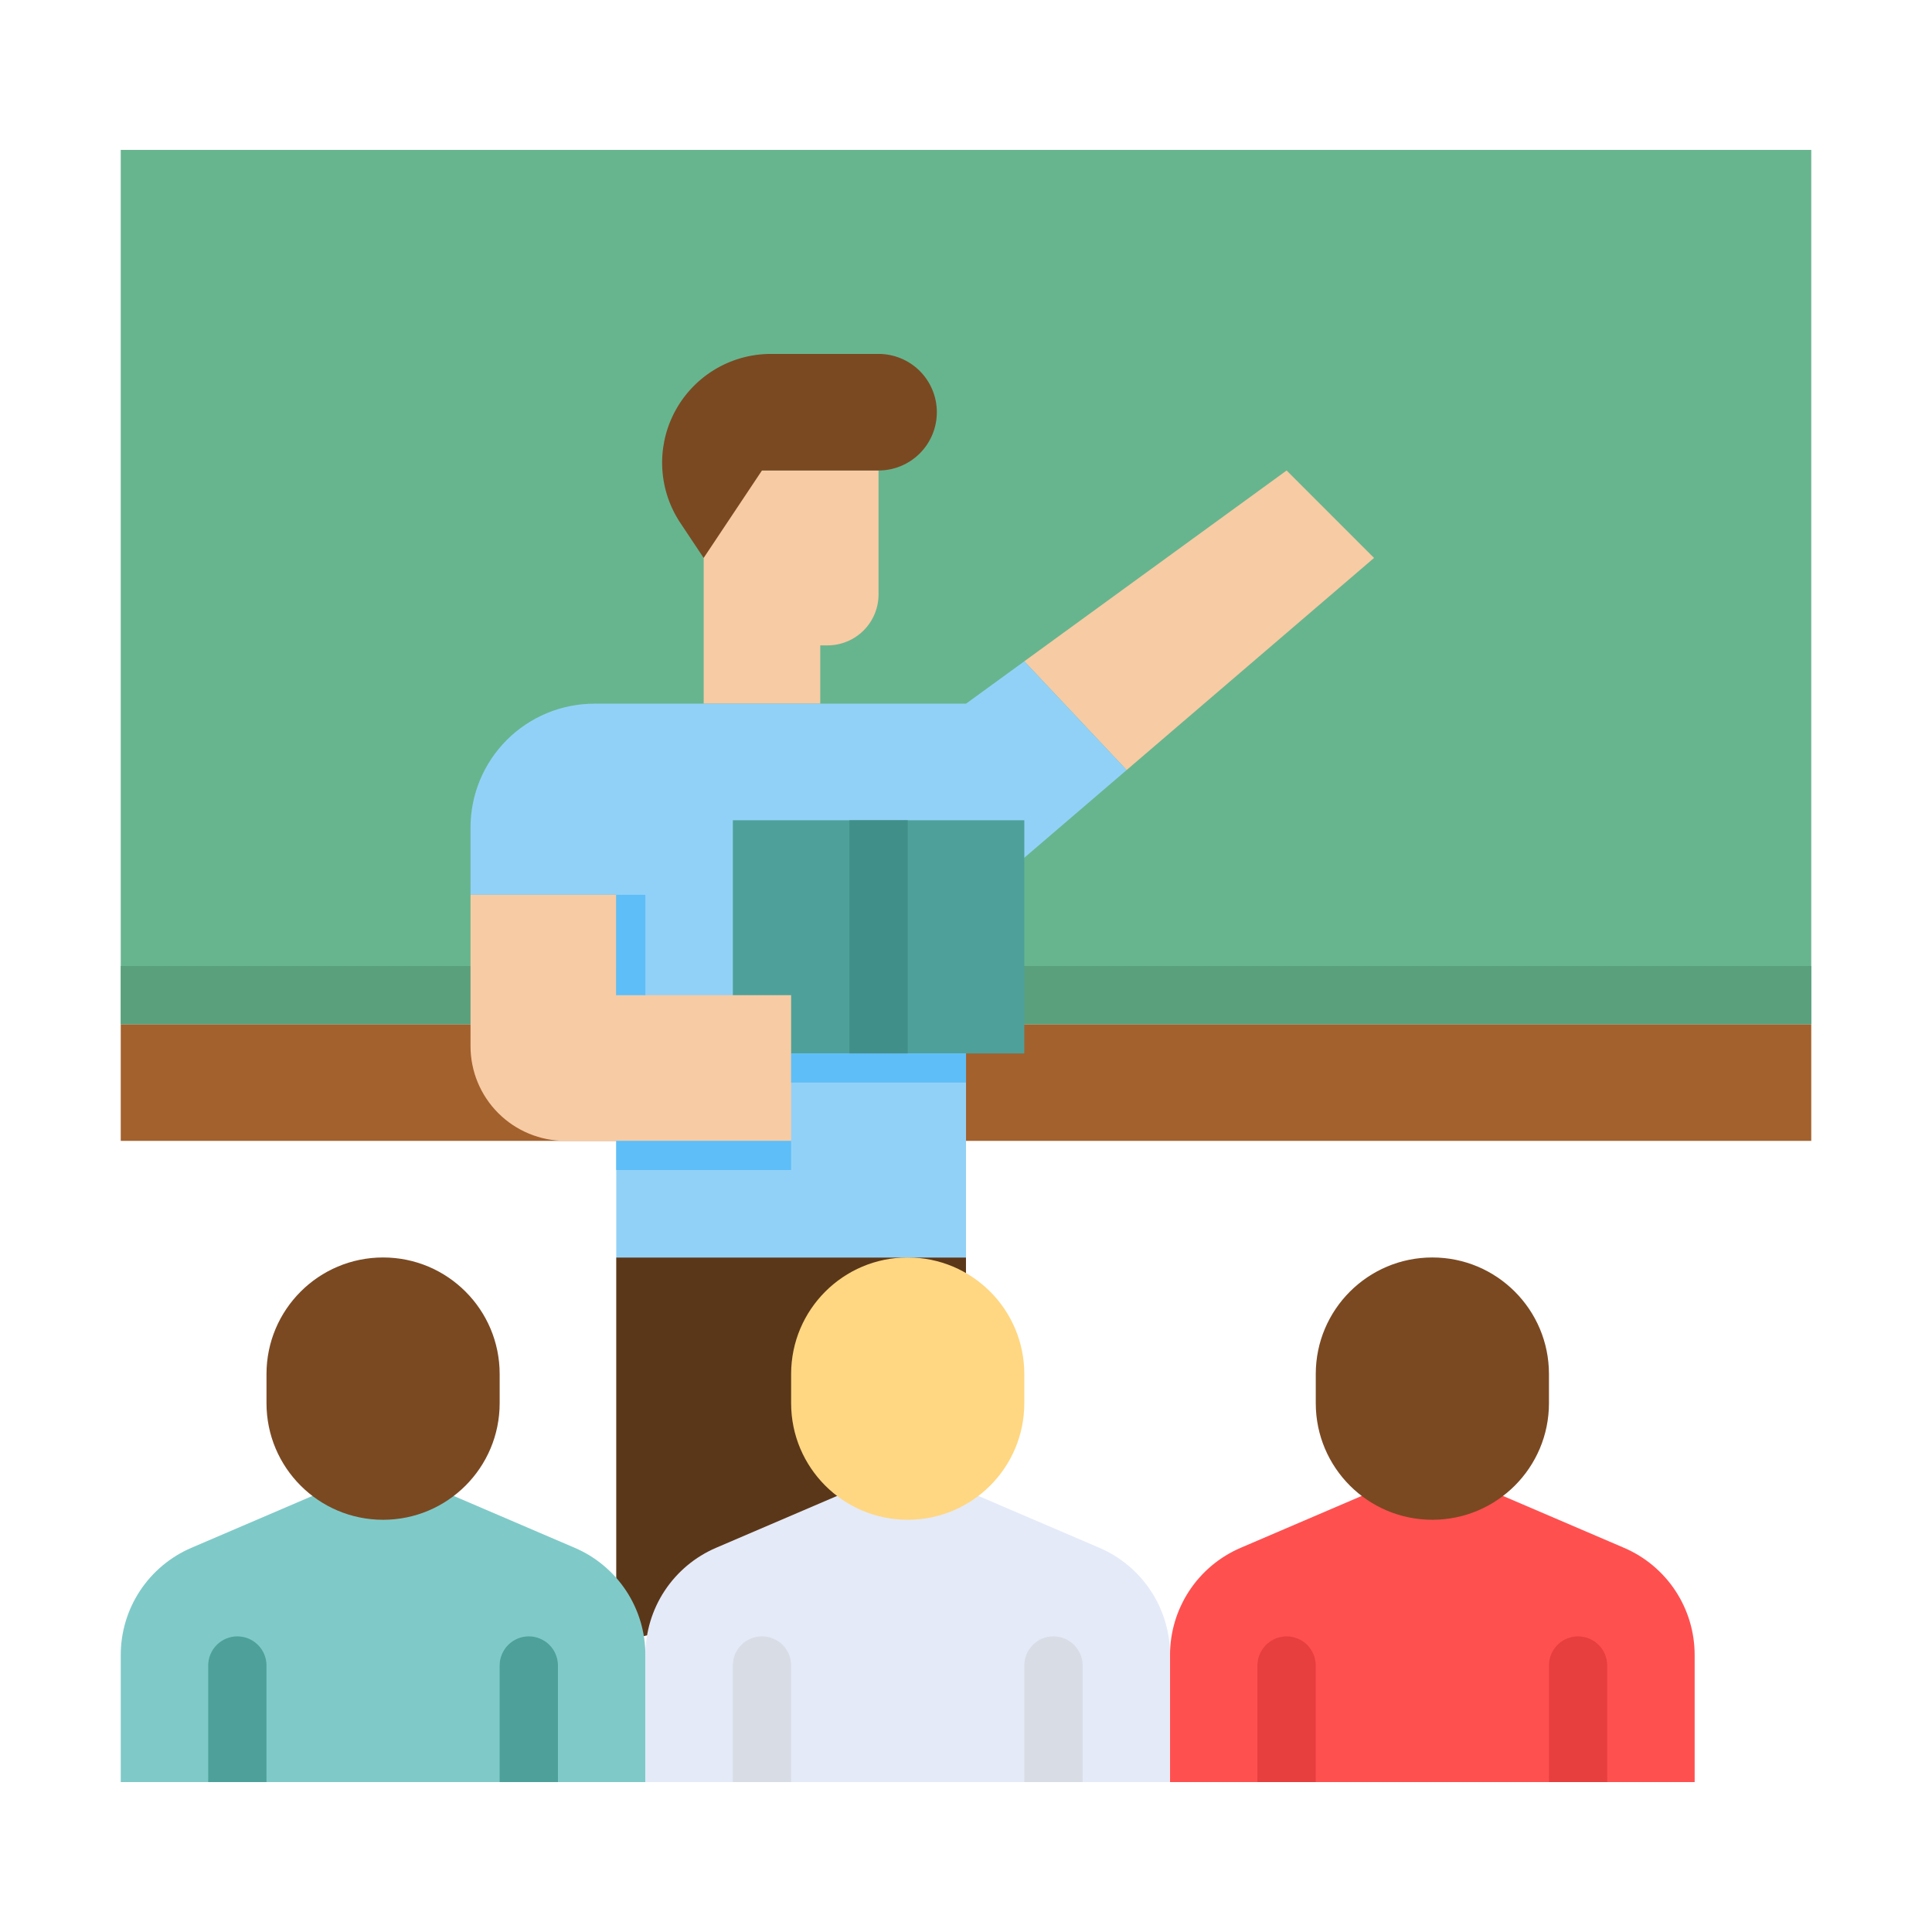 <svg width="80" height="80" viewBox="0 0 80 80" fill="none" xmlns="http://www.w3.org/2000/svg">
<path d="M25.517 68.013V52.069H39.999L40 64.64L25.517 68.013Z" fill="#5B3719"/>
<path d="M5 6.207H75V42.413H5V6.207Z" fill="#67B58E"/>
<path d="M5 42.414H75V47.241H5V42.414Z" fill="#A3612D"/>
<path d="M5 39.999H75V42.413H5V39.999Z" fill="#5AA07D"/>
<path d="M29.138 19.482V29.138H33.965V26.724H34.267C34.827 26.724 35.364 26.501 35.761 26.105C36.157 25.709 36.379 25.172 36.379 24.612V19.482H29.138Z" fill="#F7CBA4"/>
<path d="M27.893 17.144C28.267 16.396 28.842 15.767 29.553 15.327C30.265 14.887 31.084 14.655 31.921 14.655H36.379C37.019 14.655 37.633 14.909 38.086 15.361C38.538 15.814 38.793 16.428 38.793 17.068C38.793 17.709 38.538 18.323 38.086 18.775C37.633 19.228 37.019 19.482 36.379 19.482H31.551L29.137 23.103L28.174 21.657C27.733 20.996 27.475 20.231 27.426 19.438C27.376 18.646 27.537 17.854 27.893 17.144Z" fill="#7A4922"/>
<path d="M13.448 61.724L7.927 64.091C7.058 64.463 6.318 65.082 5.798 65.87C5.277 66.659 5 67.583 5 68.528V73.793H26.724V68.528C26.724 67.583 26.447 66.659 25.927 65.87C25.406 65.082 24.666 64.463 23.797 64.091L18.276 61.724H13.448Z" fill="#7FCAC9"/>
<path d="M20.69 56.896C20.69 54.23 18.529 52.069 15.863 52.069C13.197 52.069 11.035 54.23 11.035 56.896V58.103C11.035 60.77 13.197 62.931 15.863 62.931C18.529 62.931 20.69 60.77 20.69 58.103V56.896Z" fill="#7A4922"/>
<path d="M56.897 61.724L51.375 64.091C50.506 64.463 49.766 65.082 49.246 65.87C48.726 66.659 48.448 67.583 48.448 68.528V73.793H70.172V68.528C70.172 67.583 69.895 66.659 69.375 65.87C68.855 65.082 68.115 64.463 67.246 64.091L61.724 61.724H56.897Z" fill="#FF5050"/>
<path d="M64.139 56.896C64.139 54.23 61.977 52.069 59.311 52.069C56.645 52.069 54.483 54.23 54.483 56.896V58.103C54.483 60.77 56.645 62.931 59.311 62.931C61.977 62.931 64.139 60.77 64.139 58.103V56.896Z" fill="#7A4922"/>
<path d="M42.414 27.382L53.276 19.482L56.897 23.103L46.652 31.885L42.414 27.382Z" fill="#F7CBA4"/>
<path d="M42.414 27.383L40.001 29.138H24.613C23.252 29.138 21.948 29.678 20.986 30.64C20.024 31.602 19.483 32.907 19.483 34.267V37.052H25.518V52.069H40.001V37.586L46.652 31.885L42.414 27.383Z" fill="#92D1F7"/>
<path d="M30.346 33.965H42.415V43.62H30.346V33.965Z" fill="#4DA19A"/>
<path d="M19.483 37.051V43.319C19.483 44.359 19.897 45.357 20.632 46.092C21.368 46.828 22.366 47.241 23.406 47.241H32.759V41.207H25.518V37.051H19.483Z" fill="#F7CBA4"/>
<path d="M35.173 61.724L29.651 64.091C28.783 64.463 28.043 65.082 27.522 65.87C27.002 66.659 26.725 67.583 26.725 68.528V73.793H48.449V68.528C48.449 67.583 48.172 66.659 47.651 65.87C47.131 65.082 46.391 64.463 45.523 64.091L40.001 61.724H35.173Z" fill="#E4EAF8"/>
<path d="M42.414 56.896C42.414 54.23 40.253 52.069 37.586 52.069C34.92 52.069 32.759 54.23 32.759 56.896V58.103C32.759 60.77 34.92 62.931 37.586 62.931C40.253 62.931 42.414 60.77 42.414 58.103V56.896Z" fill="#FFD782"/>
<path d="M11.035 68.965C11.035 68.645 10.908 68.338 10.681 68.112C10.455 67.886 10.148 67.758 9.828 67.758C9.508 67.758 9.201 67.886 8.975 68.112C8.748 68.338 8.621 68.645 8.621 68.965V73.793H11.035V68.965Z" fill="#4DA19A"/>
<path d="M23.103 68.965C23.103 68.645 22.976 68.338 22.75 68.112C22.523 67.886 22.216 67.758 21.896 67.758C21.576 67.758 21.269 67.886 21.043 68.112C20.817 68.338 20.689 68.645 20.689 68.965V73.793H23.103V68.965Z" fill="#4DA19A"/>
<path d="M54.482 68.965C54.482 68.645 54.355 68.338 54.129 68.112C53.902 67.886 53.595 67.758 53.275 67.758C52.955 67.758 52.648 67.886 52.422 68.112C52.196 68.338 52.068 68.645 52.068 68.965V73.793H54.482V68.965Z" fill="#E73E3E"/>
<path d="M66.552 68.965C66.552 68.645 66.424 68.338 66.198 68.112C65.972 67.886 65.665 67.758 65.345 67.758C65.025 67.758 64.718 67.886 64.491 68.112C64.265 68.338 64.138 68.645 64.138 68.965V73.793H66.552V68.965Z" fill="#E73E3E"/>
<path d="M32.76 68.965C32.76 68.645 32.632 68.338 32.406 68.112C32.18 67.886 31.873 67.758 31.553 67.758C31.233 67.758 30.925 67.886 30.699 68.112C30.473 68.338 30.346 68.645 30.346 68.965V73.793H32.76V68.965Z" fill="#D8DCE5"/>
<path d="M44.828 68.965C44.828 68.645 44.701 68.338 44.474 68.112C44.248 67.886 43.941 67.758 43.621 67.758C43.301 67.758 42.994 67.886 42.768 68.112C42.541 68.338 42.414 68.645 42.414 68.965V73.793H44.828V68.965Z" fill="#D8DCE5"/>
<path d="M25.517 37.051H26.724V41.207H25.517V37.051Z" fill="#5EBEF7"/>
<path d="M25.517 47.241H32.758V48.448H25.517V47.241Z" fill="#5EBEF7"/>
<path d="M32.759 43.62H40.001V44.827H32.759V43.62Z" fill="#5EBEF7"/>
<path d="M35.173 33.965H37.587V43.62H35.173V33.965Z" fill="#418F89"/>
</svg>
